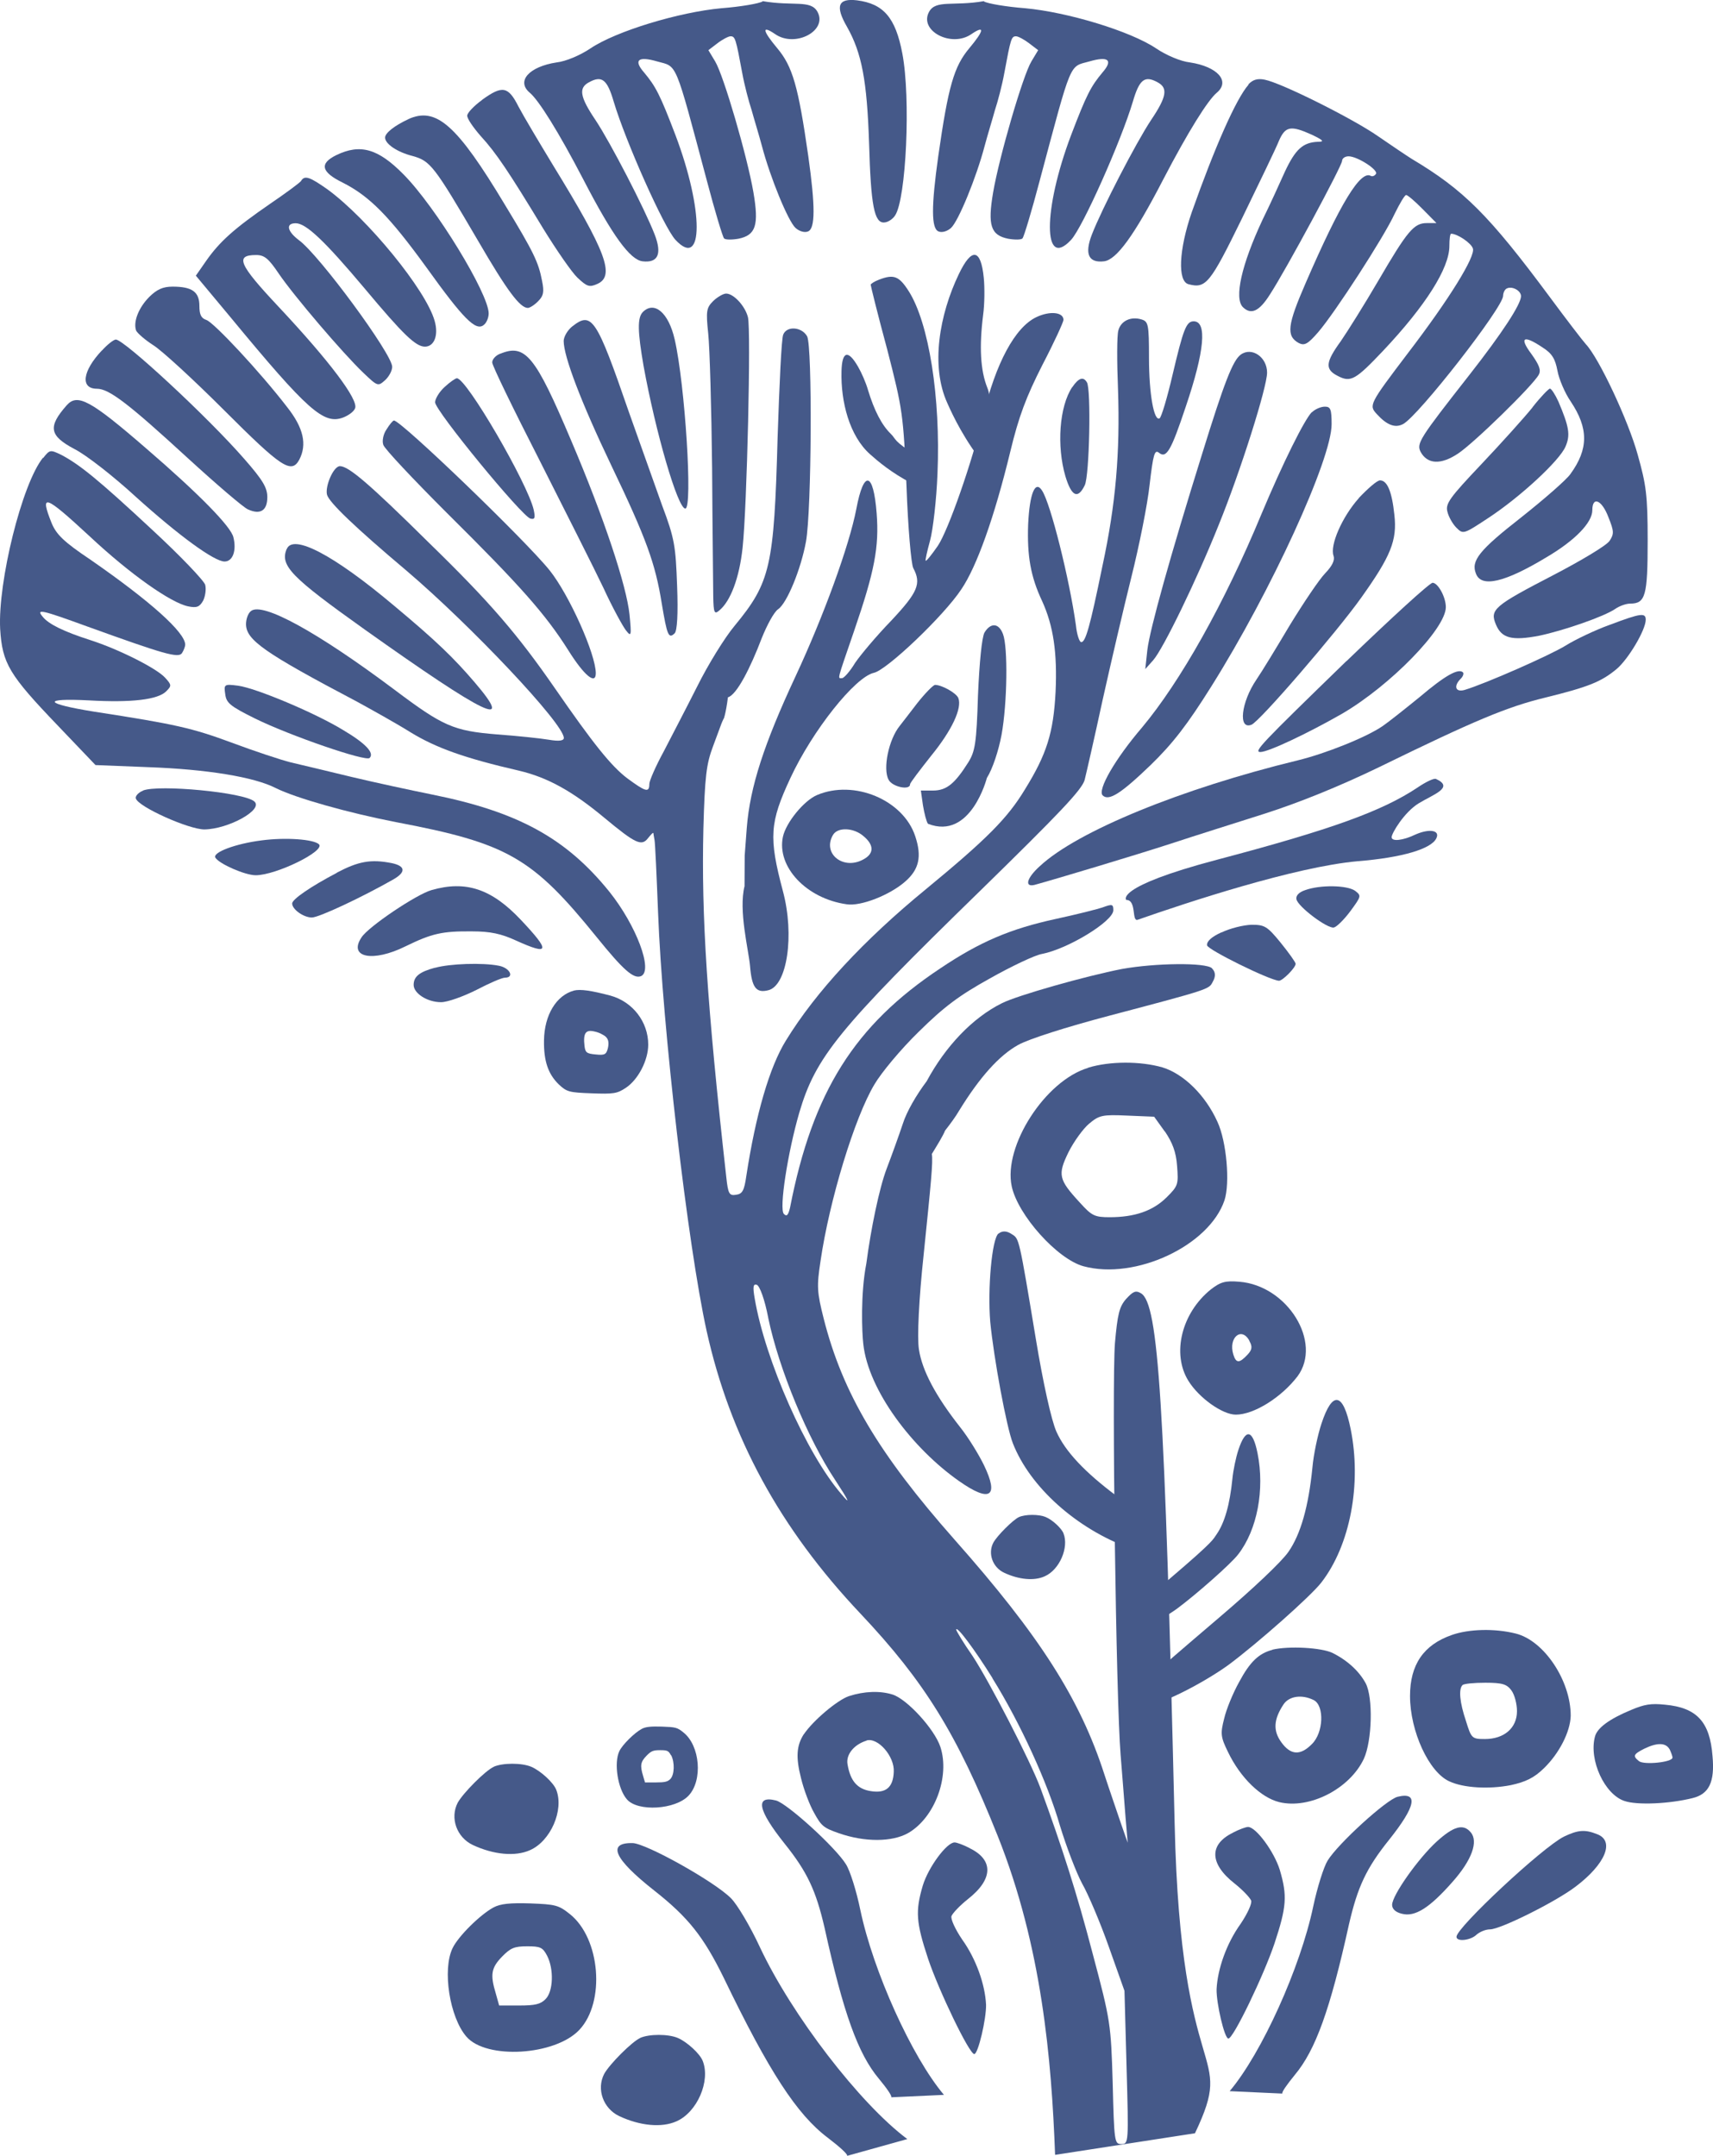 <svg viewBox="0 0 106.18 133.65" xmlns="http://www.w3.org/2000/svg" data-name="Layer 2" id="Layer_2">
  <defs>
    <style>
      .cls-1 {
        fill: #455989;
      }
    </style>
  </defs>
  <g data-name="estapa 1" id="estapa_1">
    <g>
      <path d="M74.07,132.25c2.58-5.43-.89-2.44-1.26-19.2-.62-26.18-1-32.21-2.08-32.87-.33-.2-.49-.13-.93.35-.42.48-.53.94-.69,2.73-.2,2.6.07,22.16.35,25.52.11,1.31.24,3.08.31,3.93l.13,1.53-.42-1.2c-.22-.66-.69-2.01-1.02-3.02-1.51-4.7-4.03-8.63-9.3-14.58-4.69-5.31-6.93-9.07-8.1-13.68-.42-1.66-.44-2.01-.2-3.58.55-3.78,2.12-8.92,3.34-10.95.42-.72,1.64-2.19,2.74-3.26,1.57-1.55,2.5-2.25,4.43-3.32,1.35-.76,2.79-1.44,3.21-1.51,1.62-.31,4.43-2.03,4.43-2.71,0-.37-.07-.39-.6-.2-.35.13-1.68.46-2.97.74-2.81.61-4.71,1.42-7.15,3.06-5.31,3.52-7.92,7.65-9.32,14.84-.11.46-.2.57-.38.39-.31-.31.24-3.82.95-6.27,1.02-3.47,2.43-5.2,11.2-13.75,4.94-4.83,6.31-6.27,6.49-6.88.11-.44.62-2.67,1.11-4.94.51-2.29,1.31-5.73,1.79-7.65s1-4.5,1.13-5.73c.22-1.88.31-2.19.58-1.97.46.37.75-.13,1.66-2.86,1.17-3.45,1.33-5.29.49-5.29-.46,0-.64.48-1.31,3.32-.33,1.42-.69,2.62-.8,2.69-.35.22-.66-1.51-.66-3.76,0-2.03-.04-2.23-.44-2.36-.69-.22-1.31.09-1.46.68-.09.31-.09,1.94-.02,3.65.13,3.91-.13,7.08-.97,10.97-.77,3.76-1.04,4.7-1.31,4.7-.11,0-.27-.46-.33-1.05-.4-2.86-1.57-7.56-2.1-8.35-.42-.66-.77.17-.86,2.1-.07,1.94.15,3.23.86,4.74.71,1.55.95,3.23.84,5.64-.13,2.54-.55,3.87-1.9,6.05-1.08,1.79-2.37,3.08-6.13,6.18-3.87,3.17-6.84,6.38-8.68,9.38-1.02,1.64-1.88,4.61-2.46,8.41-.13.9-.24,1.11-.64,1.16-.42.07-.49-.07-.6-1.09-1.2-10.73-1.55-16.22-1.42-21.61.09-3.23.18-4,.6-5.11.69-1.86.47-1.29.67-1.74-.05.2.13-.29.25-1.29.55-.15,1.4-1.84,2.09-3.65.33-.83.77-1.64,1.02-1.81.55-.37,1.42-2.49,1.73-4.2.35-1.94.4-12.09.07-12.72-.33-.59-1.26-.66-1.48-.11-.11.22-.24,3.1-.35,6.4-.22,7.98-.44,8.96-2.66,11.65-.62.74-1.66,2.43-2.32,3.76-.66,1.31-1.62,3.15-2.08,4.04-.49.9-.89,1.81-.89,2.01,0,.57-.24.48-1.37-.35-1-.76-2.12-2.16-4.49-5.59-2.3-3.32-3.98-5.29-7.79-9-3.76-3.72-5-4.76-5.53-4.76-.4,0-.93,1.25-.8,1.77.13.48,1.75,2.03,4.94,4.72,3.98,3.39,9.74,9.48,9.74,10.36,0,.17-.29.22-.93.11-.53-.09-1.97-.24-3.21-.33-2.7-.22-3.34-.5-6.37-2.78-4.78-3.58-8.17-5.44-8.88-4.87-.18.13-.31.5-.31.81,0,.98,1.11,1.77,6.88,4.81.91.5,2.41,1.33,3.32,1.9,1.57.96,3.34,1.6,6.73,2.38,1.77.42,3.3,1.27,5.27,2.91,1.95,1.62,2.32,1.79,2.72,1.27.18-.22.31-.37.33-.31,0,.04.04.24.07.42.04.17.13,2.19.22,4.48.27,7.15,1.84,20.65,3.01,25.96,1.46,6.58,4.54,12.24,9.54,17.53,3.96,4.2,5.98,7.45,8.5,13.77,2.74,6.86,3.34,13.86,3.56,19.78M79.49,129.79c-.07-.07.29-.57.77-1.16,1.28-1.53,2.19-4.04,3.36-9.35.53-2.29,1.06-3.45,2.48-5.22,1.66-2.08,1.84-2.99.53-2.67-.69.17-3.7,2.91-4.34,3.96-.24.39-.64,1.66-.89,2.84-.8,3.8-3.19,9.09-5.18,11.45M58.51,129.87c-1.99-2.36-4.38-7.65-5.18-11.45-.24-1.18-.64-2.45-.89-2.84-.64-1.05-3.65-3.78-4.34-3.96-1.31-.33-1.13.59.53,2.67,1.42,1.77,1.95,2.93,2.48,5.22,1.17,5.31,2.08,7.82,3.36,9.35.49.59.84,1.09.77,1.16M56.24,132.61c-2.95-2.2-7.16-7.69-9.13-11.88-.6-1.3-1.41-2.66-1.8-3.05-1.03-1.04-5.26-3.4-6.1-3.42-1.6-.03-1.15.98,1.34,2.94,2.12,1.67,3.06,2.87,4.3,5.39,2.81,5.83,4.55,8.5,6.45,9.93.72.55,1.27,1.04,1.21,1.13M47.62,81.71c.66,3.17,2.46,7.5,4.14,10.03.86,1.31,1,1.62.38.87-2.15-2.49-4.71-8.28-5.36-12.11-.13-.74-.09-.92.13-.85.18.07.49.9.71,2.05ZM61.52,104.05c1.73,2.78,3.43,6.51,4.18,9.13.4,1.31,1.02,2.93,1.37,3.58.38.66,1.13,2.43,1.66,3.93l.97,2.73.13,4.74c.13,4.7.13,4.76-.33,4.76-.42,0-.44-.15-.53-3.78-.11-3.67-.13-3.85-1.24-8.02-.97-3.72-1.9-6.62-3.23-10.25-.62-1.68-3.17-6.62-4.21-8.2-.58-.83-1.02-1.57-1.02-1.64.02-.28,1.17,1.27,2.24,2.99Z" class="cls-1"></path>
      <path d="M47.27.09c-.22.13-1.37.33-2.55.42-2.63.24-6.53,1.42-8.12,2.49-.62.42-1.53.81-2.1.87-1.7.26-2.52,1.16-1.66,1.88.55.46,1.77,2.4,3.32,5.38,1.81,3.5,2.9,4.98,3.67,5.07.95.11,1.22-.44.75-1.66-.62-1.6-2.74-5.7-3.67-7.1-.97-1.44-1.06-1.99-.4-2.34.8-.44,1.13-.17,1.53,1.2.73,2.45,3.12,7.82,3.83,8.57,1.75,1.88,1.75-1.86,0-6.49-.95-2.49-1.22-3.02-1.95-3.89-.66-.76-.38-1.03.82-.68,1.26.35,1.06-.15,3.08,7.41.49,1.86.97,3.45,1.06,3.56.09.09.49.09.89.02,1.08-.22,1.28-.83.93-2.88-.38-2.21-1.84-7.23-2.37-8.11l-.42-.7.55-.42c.31-.24.69-.44.82-.44.29,0,.33.13.73,2.29.13.72.4,1.75.58,2.29.15.55.46,1.55.64,2.23.51,1.94,1.62,4.65,2.08,5.07.22.2.55.31.77.22.46-.17.46-1.55.02-4.68-.62-4.33-.97-5.55-1.93-6.69-.91-1.09-.97-1.44-.13-.87,1.24.87,3.28-.2,2.63-1.38-.42-.76-1.49-.33-3.41-.66Z" class="cls-1"></path>
      <path d="M60.99.09c.22.13,1.37.33,2.55.42,2.63.24,6.53,1.42,8.12,2.49.62.42,1.53.81,2.1.87,1.7.26,2.52,1.16,1.66,1.88-.55.46-1.77,2.4-3.32,5.38-1.81,3.5-2.9,4.98-3.67,5.07-.95.11-1.22-.44-.75-1.66.62-1.6,2.74-5.7,3.67-7.1.97-1.44,1.06-1.99.4-2.34-.8-.44-1.13-.17-1.53,1.2-.73,2.45-3.12,7.82-3.83,8.57-1.75,1.88-1.75-1.86,0-6.49.95-2.49,1.22-3.02,1.95-3.89.66-.76.38-1.03-.82-.68-1.26.35-1.06-.15-3.08,7.41-.49,1.86-.97,3.45-1.06,3.56-.09.09-.49.09-.89.02-1.08-.22-1.28-.83-.93-2.88.38-2.21,1.84-7.23,2.37-8.11l.42-.7-.55-.42c-.31-.24-.69-.44-.82-.44-.29,0-.33.13-.73,2.29-.13.72-.4,1.75-.58,2.29-.15.55-.46,1.55-.64,2.23-.51,1.94-1.62,4.65-2.08,5.07-.22.2-.55.31-.77.22-.46-.17-.46-1.55-.02-4.68.62-4.33.97-5.55,1.93-6.69.91-1.09.97-1.44.13-.87-1.24.87-3.28-.2-2.63-1.38.42-.76,1.49-.33,3.41-.66Z" class="cls-1"></path>
      <path d="M77.39,5.25c-.77.87-2.1,3.89-3.52,7.91-.8,2.32-.89,4.28-.2,4.46,1.08.28,1.33-.02,3.32-4.09,1.06-2.19,2.1-4.33,2.28-4.79.4-.92.73-.98,2.04-.39.73.35.8.44.38.44-.93.04-1.39.46-2.04,1.84-.33.74-.95,2.1-1.39,2.99-1.31,2.8-1.77,4.87-1.22,5.42.51.5,1.02.26,1.68-.79,1.02-1.57,4.47-7.98,4.47-8.28,0-.15.18-.28.4-.28.55,0,1.86.85,1.7,1.09-.09.13-.22.17-.31.13-.64-.39-1.9,1.68-4.05,6.64-1.13,2.6-1.22,3.28-.42,3.72.35.17.55.07,1.2-.68,1.02-1.18,4.07-5.88,4.74-7.34.31-.63.62-1.16.71-1.16s.55.39,1.02.87l.86.87h-.6c-.8,0-1.2.48-3.01,3.58-.84,1.44-1.9,3.13-2.32,3.74-.95,1.31-1,1.75-.18,2.16.8.42,1.11.22,2.79-1.55,2.66-2.82,4.12-5.14,4.12-6.51,0-.42.04-.76.11-.76.38,0,1.24.57,1.35.92.15.5-1.44,3.1-4.05,6.51-2.39,3.15-2.41,3.21-1.9,3.76.62.68,1.13.87,1.62.61.95-.5,6.2-7.23,6.2-7.95,0-.17.09-.37.2-.44.33-.2.91.11.91.46,0,.5-1.17,2.29-3.19,4.87-3.12,3.98-3.3,4.26-3.03,4.79.42.76,1.24.81,2.3.11.97-.63,4.65-4.22,5.02-4.9.15-.28.04-.59-.46-1.29-.77-1.03-.49-1.2.71-.39.58.37.77.7.91,1.44.09.5.46,1.38.82,1.9,1.11,1.66,1.11,2.95-.02,4.5-.24.35-1.64,1.57-3.08,2.71-2.57,2.01-3.1,2.67-2.77,3.47.33.87,1.77.55,4.38-1.03,1.75-1.03,2.83-2.14,2.83-2.91,0-.9.6-.63,1,.44.35.87.35,1.03.07,1.46-.18.28-1.75,1.22-3.48,2.12-3.7,1.92-3.96,2.14-3.56,3.08.35.83.97,1.01,2.68.68,1.48-.31,4.01-1.18,4.71-1.66.24-.17.66-.33.93-.33.95,0,1.08-.5,1.08-3.91,0-2.8-.09-3.45-.62-5.33-.58-2.1-2.39-5.97-3.21-6.84-.2-.22-1.22-1.55-2.24-2.93-3.76-5.07-5.33-6.64-8.57-8.57-.35-.22-1.28-.85-2.08-1.4-1.53-1.07-5.98-3.3-7.02-3.5-.44-.09-.73,0-1,.28Z" class="cls-1"></path>
      <path d="M29.89,6.19c-.51.37-.93.81-.93.98,0,.2.38.74.84,1.27.95,1.03,1.75,2.23,3.87,5.73.82,1.33,1.77,2.71,2.12,3.04.6.57.75.61,1.24.39,1.11-.5.53-2.01-2.74-7.34-.86-1.42-1.84-3.06-2.15-3.65-.64-1.27-1-1.33-2.26-.42Z" class="cls-1"></path>
      <path d="M25.31,7.39c-.84.39-1.44.85-1.44,1.14,0,.39.75.9,1.7,1.14,1.11.31,1.33.59,4.07,5.27,1.79,3.08,2.59,4.15,3.08,4.15.11,0,.4-.17.64-.42.33-.33.38-.57.24-1.25-.22-1.16-.51-1.77-2.3-4.72-2.99-4.98-4.27-6.1-6-5.31Z" class="cls-1"></path>
      <path d="M20.84,9.62c-1.06.52-.93,1.05.4,1.7,1.68.85,2.9,2.1,5.2,5.27,2.26,3.15,3.05,3.96,3.54,3.56.18-.13.31-.46.31-.72,0-1.22-3.28-6.6-5.27-8.61-1.59-1.62-2.7-1.92-4.18-1.2Z" class="cls-1"></path>
      <path d="M53.12.02c-1.18-.14-1.36.36-.62,1.64.92,1.63,1.24,3.33,1.37,7.23.11,3.85.32,4.96.95,4.9.22-.01.52-.21.66-.43.69-1.02.98-7.29.45-10.05-.42-2.22-1.17-3.08-2.81-3.29Z" class="cls-1"></path>
      <path d="M18.67,11.21c-.07.11-.95.76-1.95,1.44-2.19,1.51-3.1,2.32-3.94,3.52l-.64.92,2.15,2.58c4.8,5.81,5.78,6.67,6.99,6.21.33-.13.66-.37.73-.57.22-.52-1.57-2.91-4.74-6.29-2.48-2.64-2.72-3.21-1.39-3.21.51,0,.77.22,1.39,1.14.95,1.4,4.01,4.98,5.25,6.16.89.85.91.85,1.35.46.24-.22.44-.59.44-.83,0-.79-4.52-6.93-5.78-7.85-.73-.55-.84-1.05-.2-1.05s1.79,1.09,4.27,4.04c2.39,2.86,3.17,3.61,3.74,3.61s.86-.7.6-1.6c-.53-1.9-4.14-6.32-6.64-8.15-1.08-.76-1.42-.9-1.64-.52Z" class="cls-1"></path>
      <path d="M46.15,54.94c-.38,1.51.25,3.94.34,4.94.11,1.35.38,1.7,1.13,1.51,1.17-.28,1.64-3.41.91-6.14-.89-3.34-.82-4.26.46-7.01,1.37-2.95,4.01-6.27,5.18-6.53.8-.17,4.34-3.54,5.42-5.18.95-1.4,2.04-4.44,3.03-8.52.53-2.21,1-3.43,1.99-5.38.73-1.4,1.31-2.67,1.31-2.8,0-.48-.84-.57-1.68-.17-1.33.63-2.52,2.86-3.3,6.12-.66,2.8-2.15,7.08-2.81,8.06-.38.55-.71.96-.75.92-.04-.02.09-.59.27-1.25s.4-2.54.46-4.15c.2-4.72-.53-9.35-1.79-11.32-.6-.94-.93-1.05-1.84-.7-.29.11-.51.26-.51.31,0,.07.44,1.86,1.02,4,.97,3.76,1,4.04,1.2,8.5.09,2.56.29,4.83.42,5.07.51.96.29,1.49-1.37,3.26-.91.94-1.9,2.12-2.24,2.62-.31.52-.69.94-.8.94-.29,0-.35.26.75-2.95,1.26-3.67,1.55-5.18,1.39-7.26-.2-2.6-.8-2.73-1.26-.28-.44,2.29-2.04,6.67-3.76,10.36-1.97,4.22-2.83,6.88-3.03,9.4l-.13,1.73" class="cls-1"></path>
      <path d="M9.26,18.4c-.66.66-1.02,1.55-.82,2.1.09.17.55.57,1.06.9.51.31,2.5,2.14,4.4,4.04,3.54,3.54,4.16,3.96,4.65,3.06.49-.94.27-1.97-.75-3.26-1.7-2.21-4.54-5.24-5-5.4-.33-.11-.44-.33-.44-.87,0-.87-.44-1.2-1.66-1.2-.6,0-.97.17-1.44.63Z" class="cls-1"></path>
      <path d="M44.21,18.66c-.42.42-.46.61-.31,2.03.09.85.2,4.59.24,8.33.02,3.72.07,7.3.07,7.95.02,1.03.07,1.14.38.87.69-.57,1.24-2.01,1.44-3.89.27-2.47.53-13.53.33-14.29-.18-.7-.89-1.46-1.35-1.46-.18,0-.55.22-.8.46Z" class="cls-1"></path>
      <path d="M39.85,19.34c-.35.35-.33,1.2.04,3.34.75,4.13,2.12,8.85,2.59,8.85s-.02-7.71-.66-10.49c-.38-1.66-1.26-2.4-1.97-1.7Z" class="cls-1"></path>
      <path d="M35.49,20.22c-.31.24-.55.66-.55.92,0,.96,1.08,3.8,2.94,7.69,2.19,4.57,2.74,6.1,3.14,8.59.33,1.97.42,2.21.8,1.84.15-.15.22-1.18.15-2.95-.09-2.45-.15-2.91-.93-4.98-.46-1.27-1.37-3.87-2.06-5.79-2.01-5.83-2.3-6.25-3.5-5.31Z" class="cls-1"></path>
      <path d="M6.32,21.72c-1.22,1.29-1.35,2.38-.31,2.38.75,0,1.95.92,5.64,4.31,1.77,1.62,3.45,3.06,3.72,3.17.77.35,1.2.07,1.2-.76,0-.59-.29-1.07-1.42-2.36-2.28-2.62-7.46-7.41-7.97-7.41-.13,0-.53.31-.86.68Z" class="cls-1"></path>
      <path d="M31.02,21.92c-.29.11-.51.35-.51.55s1.33,2.93,2.94,6.08c1.59,3.15,3.39,6.71,3.96,7.91.55,1.2,1.2,2.38,1.39,2.62.33.42.35.35.22-.98-.18-1.77-1.57-5.99-3.63-10.82-2.21-5.22-2.83-5.99-4.38-5.35Z" class="cls-1"></path>
      <path d="M76.9,21.99c-.49.37-1.02,1.73-2.39,6.16-1.99,6.38-3.23,10.84-3.39,12.13l-.13,1.2.49-.55c.62-.7,2.7-4.98,4.07-8.41,1.35-3.32,2.99-8.52,2.99-9.42,0-.96-.95-1.62-1.64-1.11Z" class="cls-1"></path>
      <path d="M27.55,24c-.31.28-.58.72-.58.94,0,.52,5.4,7.1,5.91,7.21.27.07.31-.04.2-.55-.38-1.64-4.16-8.15-4.76-8.15-.09,0-.44.24-.77.55Z" class="cls-1"></path>
      <path d="M66.46,24c-.8,1.2-.97,3.65-.42,5.53.38,1.25.77,1.44,1.2.55.29-.59.4-5.99.13-6.38-.22-.37-.51-.28-.91.31Z" class="cls-1"></path>
      <path d="M94.99,25.26c-.51.63-1.93,2.21-3.17,3.52-1.97,2.08-2.24,2.45-2.1,2.95.07.31.33.76.55.98.42.42.44.42,1.97-.59,1.97-1.29,4.43-3.56,4.8-4.44.31-.72.22-1.22-.44-2.78-.2-.44-.44-.81-.53-.81-.09.02-.58.52-1.08,1.16Z" class="cls-1"></path>
      <path d="M4.13,25.13c-1.17,1.33-1.08,1.88.49,2.71.73.37,2.43,1.7,3.81,2.97,2.66,2.4,4.85,4,5.49,4,.51,0,.75-.68.55-1.49-.13-.66-2.17-2.73-5.42-5.53-3.45-2.99-4.25-3.41-4.91-2.67Z" class="cls-1"></path>
      <path d="M81.31,25.55c-.46.48-1.77,3.1-3.12,6.32-2.3,5.55-5.02,10.38-7.41,13.24-1.66,1.94-2.77,3.87-2.43,4.2.38.37,1.13-.11,2.97-1.88,1.39-1.35,2.3-2.54,3.76-4.87,3.72-5.92,7.46-14.1,7.46-16.26,0-.94-.07-1.09-.42-1.09-.24,0-.6.15-.8.35Z" class="cls-1"></path>
      <path d="M23.96,26.62c-.2.28-.29.72-.2.96.07.24,1.84,2.12,3.94,4.22,4.54,4.5,6.11,6.27,7.53,8.52.97,1.55,1.7,2.16,1.7,1.42,0-1.18-1.64-4.85-2.86-6.38-1.51-1.88-9.21-9.29-9.65-9.29-.07,0-.27.24-.46.55Z" class="cls-1"></path>
      <path d="M2.67,28.37C1.36,29.98-.14,36.08.01,38.99c.13,2.14.55,2.84,3.59,6.01l2.32,2.43,3.28.13c3.63.13,6.55.61,7.88,1.29,1.26.63,4.54,1.55,7.48,2.12,6.91,1.31,8.43,2.19,12.42,7.12,1.64,2.03,2.28,2.6,2.74,2.43.8-.31-.29-3.17-1.95-5.24-2.68-3.32-5.67-4.96-11.02-6.03-1.28-.26-3.52-.74-4.98-1.09s-3.14-.76-3.76-.9c-.6-.15-2.26-.7-3.65-1.22-2.43-.9-3.45-1.14-8.52-1.92-3.12-.5-3.28-.85-.33-.7,2.63.15,4.29-.04,4.8-.57.33-.33.33-.39-.07-.83-.53-.59-2.88-1.77-4.65-2.34-1.62-.52-2.57-.98-2.94-1.44-.44-.52-.09-.44,2.79.61,4.71,1.7,5.62,1.97,5.84,1.64.11-.17.2-.42.2-.52,0-.76-2.15-2.69-5.87-5.27-1.66-1.11-2.12-1.57-2.41-2.27-.75-1.88-.44-1.77,2.37.83,2.5,2.34,5.02,4.11,6.09,4.33.53.11.71.04.93-.35.13-.26.2-.7.13-.98-.07-.26-1.55-1.81-3.28-3.41-3.36-3.13-4.52-4.06-5.64-4.65-.69-.33-.71-.33-1.13.2Z" class="cls-1"></path>
      <path d="M84.23,30.88c-1.04,1.16-1.81,2.93-1.57,3.58.09.26-.07.61-.51,1.07-.38.39-1.35,1.84-2.19,3.21-.82,1.38-1.75,2.91-2.08,3.39-.95,1.4-1.15,3.13-.31,2.8.49-.17,5.31-5.77,6.8-7.87,1.84-2.58,2.24-3.56,2.06-5.14-.15-1.44-.44-2.14-.89-2.14-.18,0-.75.5-1.31,1.09Z" class="cls-1"></path>
      <path d="M17.76,34.05c-.4,1.03.29,1.73,4.85,4.98,7.53,5.35,9.34,6.23,6.82,3.28-1.31-1.53-2.37-2.56-4.98-4.74-3.78-3.19-6.31-4.5-6.68-3.52Z" class="cls-1"></path>
      <path d="M83.46,40.98c-5.31,5.16-5.78,5.64-5.33,5.64.49,0,2.94-1.16,5.07-2.38,2.99-1.75,6.42-5.27,6.42-6.6,0-.63-.49-1.51-.82-1.51-.18,0-2.57,2.19-5.33,4.85Z" class="cls-1"></path>
      <path d="M99.79,38.73c-.91.33-2.15.92-2.74,1.29-.95.59-4.96,2.36-6.26,2.75-.58.17-.71-.24-.24-.7.13-.13.2-.31.13-.39-.29-.26-1.11.2-2.68,1.53-.91.74-1.93,1.55-2.28,1.79-1,.7-3.59,1.73-5.29,2.14-7.19,1.75-13.66,4.39-15.98,6.56-.8.72-.97,1.31-.33,1.16,1.35-.37,6.31-1.86,8.46-2.56,1.39-.46,4.03-1.29,5.82-1.86,2.12-.68,4.6-1.68,7.08-2.88,5.95-2.91,7.95-3.74,10.29-4.31,2.68-.66,3.48-.98,4.43-1.77.73-.61,1.81-2.43,1.81-3.06,0-.44-.29-.42-2.21.31Z" class="cls-1"></path>
      <path d="M57.52,51.07c-.09-.11-.22-.61-.31-1.14l-.13-.92h.75c.84,0,1.35-.42,2.19-1.75.42-.68.51-1.18.6-4.15.09-2.08.24-3.58.4-3.89.38-.63.89-.61,1.15.09.31.79.27,4.28-.09,6.25-.18.96-.55,2.1-.91,2.67,0,0-.99,3.88-3.65,2.84Z" class="cls-1"></path>
      <path d="M13.96,43.03c.07.55.29.74,1.84,1.51,2.17,1.07,6.88,2.69,7.11,2.45.31-.31-.24-.9-1.64-1.73-1.75-1.07-5.4-2.6-6.51-2.75-.86-.11-.89-.09-.8.52Z" class="cls-1"></path>
      <path d="M56.85,43.6c-.49.63-.97,1.27-1.08,1.4-.69.85-1.06,2.67-.69,3.34.22.44,1.33.68,1.33.28,0-.09.6-.87,1.31-1.77,1.28-1.57,1.93-2.95,1.68-3.58-.13-.31-1.02-.81-1.44-.81-.11,0-.62.52-1.11,1.14Z" class="cls-1"></path>
      <path d="M75.43,53.3c7.12-1.88,10.24-3.02,12.41-4.46.54-.37,1.05-.61,1.17-.55,1.16.53-.17.96-1.07,1.51s-1.68,1.86-1.68,2.1c0,.28.68.22,1.49-.17.85-.37,1.51-.26,1.29.22-.29.68-2.15,1.22-4.88,1.44-3.92.35-10.64,2.58-13.64,3.63-.39.13-.05-1.23-.71-1.23,0,0-.77-.8,5.62-2.49Z" class="cls-1"></path>
      <path d="M8.86,49.02c-.29.11-.49.35-.44.48.15.52,3.28,1.92,4.25,1.92,1.48-.02,3.67-1.22,3.1-1.73-.62-.57-5.95-1.07-6.91-.68Z" class="cls-1"></path>
      <path d="M16.21,52.1c-1.59.2-3.05.74-2.86,1.07.24.39,1.84,1.09,2.5,1.09,1.26,0,4.34-1.51,3.92-1.92-.33-.31-2.06-.44-3.56-.24Z" class="cls-1"></path>
      <path d="M20.88,54.11c-1.62.85-2.77,1.64-2.77,1.9,0,.37.71.87,1.22.87.44,0,3.1-1.25,5.05-2.36.8-.46.75-.83-.09-1.01-1.31-.26-2.08-.11-3.41.59Z" class="cls-1"></path>
      <path d="M26.75,55.18c-.93.26-3.92,2.27-4.34,2.93-.84,1.25.69,1.57,2.74.55,1.62-.79,2.26-.94,4.12-.92,1.13,0,1.81.15,2.72.57,2.08.94,2.15.68.29-1.29-1.81-1.92-3.41-2.45-5.53-1.84Z" class="cls-1"></path>
      <path d="M80.91,55.18c-.4.13-.6.35-.55.57.09.46,1.93,1.84,2.32,1.75.18-.04.64-.5,1.02-1.01.69-.94.69-.96.29-1.27-.51-.35-2.17-.37-3.08-.04Z" class="cls-1"></path>
      <path d="M75.71,57.8c-.62.28-.93.57-.89.81.07.28,3.83,2.14,4.45,2.19.22.02,1.04-.81,1.04-1.05,0-.09-.42-.68-.93-1.31-.84-1.03-1-1.11-1.81-1.11-.51.02-1.33.22-1.86.48Z" class="cls-1"></path>
      <path d="M30.61,109.53c-.52.23-1.91,1.63-2.24,2.23-.49.95-.06,2.15.94,2.62,1.28.6,2.63.73,3.54.32,1.28-.56,2.12-2.49,1.63-3.74-.17-.45-.98-1.19-1.55-1.43-.59-.25-1.77-.25-2.33,0Z" class="cls-1"></path>
      <path d="M39.69,126.34c-.52.23-1.91,1.63-2.24,2.23-.49.95-.06,2.15.94,2.62,1.28.6,2.63.73,3.54.32,1.28-.56,2.12-2.49,1.63-3.74-.17-.45-.98-1.19-1.55-1.43-.59-.25-1.77-.25-2.33,0Z" class="cls-1"></path>
      <path d="M63.16,94.05c-.37.17-1.36,1.16-1.59,1.59-.35.67-.04,1.53.67,1.86.91.43,1.87.52,2.52.22.91-.4,1.51-1.78,1.16-2.66-.12-.32-.7-.85-1.1-1.01-.42-.18-1.26-.18-1.66,0Z" class="cls-1"></path>
      <path d="M26.97,59.99c-.97.26-1.33.55-1.33,1.07s.84,1.07,1.7,1.07c.4,0,1.37-.35,2.19-.76.8-.42,1.59-.76,1.77-.76.6,0,.31-.61-.38-.74-1-.2-3.05-.13-3.96.13Z" class="cls-1"></path>
      <path d="M50.64,49.29c-.82.35-1.92,1.71-2.11,2.58-.4,1.87,1.46,3.84,3.95,4.19.88.14,2.69-.58,3.63-1.41.86-.75,1.04-1.55.62-2.81-.74-2.25-3.79-3.53-6.09-2.55ZM53.54,51.85c.62.52.64,1.03.06,1.38-1.28.79-2.67-.3-1.96-1.48.3-.49,1.3-.44,1.9.1Z" class="cls-1"></path>
      <path d="M67.45,66.2c-2.66.79-5.27,4.85-4.74,7.34.38,1.79,2.83,4.52,4.45,4.96,3.21.87,7.79-1.27,8.74-4.09.35-1.07.13-3.65-.44-4.87-.75-1.66-2.1-2.97-3.41-3.37-1.37-.39-3.25-.39-4.6.02ZM72.21,70.15c.46.68.69,1.27.75,2.12.09,1.16.07,1.25-.66,1.97-.84.83-1.97,1.22-3.52,1.22-.93,0-1.11-.09-1.84-.9-1.33-1.44-1.39-1.73-.71-3.13.33-.66.91-1.46,1.28-1.77.62-.52.82-.57,2.35-.5l1.68.07.66.92Z" class="cls-1"></path>
      <path d="M71.14,105.66c.5.17,3.31-1.22,5-2.44,1.84-1.37,5.11-4.27,5.76-5.11,1.79-2.31,2.51-6.11,1.82-9.52-.46-2.28-1.13-2.4-1.81-.33-.23.69-.49,1.91-.56,2.72-.24,2.42-.73,4.14-1.49,5.23-.43.62-2.2,2.29-4.28,4.06-4.92,4.2-4.83,4.13-4.85,4.65q-.04.58.41.73Z" class="cls-1"></path>
      <path d="M61.89,76.47c-.41.33-.68,3.43-.51,5.48.22,2.26,1.01,6.53,1.4,7.52,1.06,2.72,3.96,5.31,7.26,6.51,2.21.81,2.66.31,1.23-1.35-.48-.55-1.39-1.41-2.06-1.89-1.97-1.47-3.19-2.77-3.73-3.99-.31-.69-.83-3.05-1.27-5.72-1.05-6.34-1.04-6.23-1.48-6.51q-.48-.33-.84-.04Z" class="cls-1"></path>
      <path d="M61.07,28.89c-1.26-1.57-1.98-3.06-2.35-3.9-1.05-2.3-.49-5.49.71-7.99.8-1.68,1.37-1.59,1.55.23.06.61.05,1.64-.04,2.29-.25,1.97-.17,3.45.26,4.52.24.6-.06.73,1.33,2.68" class="cls-1"></path>
      <path d="M56.49,29.95c-1.22-.63-2.08-1.36-2.55-1.78-1.29-1.14-1.83-3.27-1.78-5.15.03-1.26.41-1.36,1.03-.28.21.36.49,1,.61,1.43.39,1.29.86,2.19,1.42,2.73.32.31.16.47,1.57,1.3" class="cls-1"></path>
      <path d="M69.68,101.32c.33.11,2.18-.8,3.29-1.6,1.21-.9,3.36-2.8,3.78-3.36,1.18-1.52,1.65-4.01,1.2-6.26-.3-1.5-.74-1.58-1.19-.21-.15.45-.32,1.26-.37,1.79-.16,1.59-.48,2.72-.98,3.44-.23.32-.09.35-2.81,2.67-3.24,2.76-3.18,2.72-3.19,3.06q-.02.38.27.48Z" class="cls-1"></path>
      <path d="M75.13,60.03c-.38-.37-3.52-.33-5.58.04-2.26.44-6.49,1.64-7.44,2.12-1.84.91-3.52,2.7-4.67,4.84-.64.85-1.24,1.88-1.48,2.64-.24.72-.69,1.97-1,2.78-.46,1.21-.98,3.74-1.26,5.88-.37,1.89-.27,4.3-.19,4.98.31,2.9,3.07,6.5,5.94,8.51,1.92,1.35,2.49.98,1.54-.99-.32-.66-.97-1.72-1.48-2.36-1.51-1.92-2.35-3.5-2.55-4.81-.12-.74,0-3.15.29-5.85.46-4.5.59-5.78.51-6.27.36-.59.69-1.12.82-1.45.33-.42.66-.87.88-1.25,1.28-2.08,2.48-3.41,3.65-4.06.66-.37,2.99-1.11,5.64-1.81,6.29-1.66,6.18-1.64,6.42-2.1q.29-.5-.04-.83Z" class="cls-1"></path>
      <path d="M101.12,106c-1.38.57-2.13,1.13-2.26,1.67-.38,1.45.6,3.57,1.83,3.98.78.27,2.79.18,4.23-.18,1.01-.25,1.38-.99,1.23-2.6-.16-2.13-.98-3.01-2.95-3.19-.87-.09-1.27-.02-2.08.32ZM103.49,108.44c.09.2.18.43.18.52,0,.29-1.77.47-2.08.22-.4-.32-.34-.43.33-.77.8-.39,1.34-.38,1.57.04Z" class="cls-1"></path>
      <path d="M75.05,79.94c-1.81,1.46-2.43,3.98-1.39,5.66.66,1.07,2.12,2.1,2.94,2.1,1.13,0,2.83-1.07,3.83-2.38,1.55-2.1-.62-5.62-3.61-5.86-.86-.07-1.15,0-1.77.48ZM77.44,83.13c.2.35.18.55-.13.87-.49.52-.69.52-.86-.02-.33-1.05.51-1.77,1-.85Z" class="cls-1"></path>
      <path d="M39.78,107.18c-.45.24-1.2.98-1.39,1.38-.35.73-.1,2.34.47,2.99.67.78,3,.64,3.82-.23.89-.94.72-3.1-.32-3.92-.38-.31-.49-.33-1.33-.36-.69-.02-1.01.01-1.25.14ZM41.6,108.81c.23.45.21,1.21-.05,1.48-.17.17-.35.21-.89.21h-.68l-.12-.41c-.19-.63-.16-.86.21-1.24.29-.3.42-.35.85-.35s.52.03.67.32Z" class="cls-1"></path>
      <path d="M30.59,118.25c-.82.44-2.19,1.79-2.54,2.53-.64,1.33-.18,4.28.86,5.48,1.23,1.43,5.49,1.18,7-.42,1.62-1.72,1.31-5.67-.59-7.18-.7-.56-.9-.6-2.44-.66-1.27-.04-1.86.02-2.29.25ZM33.91,121.24c.43.83.39,2.22-.1,2.7-.31.31-.64.39-1.62.39h-1.25l-.21-.75c-.35-1.16-.29-1.58.39-2.28.53-.54.76-.64,1.56-.64s.96.06,1.23.58Z" class="cls-1"></path>
      <path d="M35.58,61.41c-1.09.29-1.84,1.51-1.86,3.09-.02,1.29.26,2.09.92,2.73.49.46.64.5,2.03.55,1.36.05,1.58.02,2.12-.34.76-.5,1.39-1.7,1.39-2.68,0-1.41-.96-2.66-2.35-3.04-1.18-.31-1.84-.41-2.26-.31ZM37.56,64.29c.16.14.19.39.12.69-.1.39-.19.45-.76.39-.56-.05-.64-.12-.69-.53-.09-.79.07-1.03.63-.89.26.05.57.21.71.34Z" class="cls-1"></path>
      <path d="M89.99,101.36c-1.75.61-2.59,1.84-2.59,3.78,0,2.19,1.17,4.72,2.43,5.29.89.42,2.48.5,3.81.24.93-.2,1.46-.46,2.06-1.05.95-.92,1.64-2.27,1.66-3.26,0-2.16-1.64-4.65-3.41-5.09-1.31-.33-2.92-.28-3.96.09ZM93.68,104.79c.2.26.35.85.35,1.29,0,1.05-.8,1.73-1.99,1.73-.8,0-.84-.04-1.17-1.11-.4-1.18-.46-1.99-.22-2.23.07-.09.71-.15,1.42-.15,1.06,0,1.33.09,1.62.48Z" class="cls-1"></path>
      <path d="M78.87,102.28c-.84.22-1.39.74-2.06,1.99-.38.68-.8,1.7-.93,2.27-.24.94-.22,1.14.24,2.08.77,1.6,2.04,2.82,3.17,3.1,1.88.46,4.38-.83,5.25-2.69.51-1.11.58-3.8.11-4.68-.4-.74-1.13-1.42-2.06-1.88-.69-.33-2.7-.44-3.72-.2ZM81.44,105.4c.66.35.6,2.03-.13,2.73-.71.72-1.31.68-1.88-.11-.53-.72-.49-1.42.13-2.36.35-.52,1.15-.63,1.88-.26Z" class="cls-1"></path>
      <path d="M49.83,107.5c-.46.71-.51,1.44-.18,2.73.17.71.54,1.69.82,2.17.44.8.58.92,1.53,1.25,1.6.56,3.3.55,4.29-.01,1.65-.95,2.6-3.5,2-5.34-.36-1.1-2.07-2.97-2.97-3.25-.77-.24-1.74-.21-2.7.1-.71.24-2.22,1.51-2.79,2.36ZM53.71,107.9c.7-.21,1.75.98,1.69,1.95-.04.96-.49,1.34-1.42,1.19-.85-.13-1.28-.64-1.45-1.69-.09-.59.41-1.2,1.18-1.44Z" class="cls-1"></path>
      <path d="M76.42,113.62c-1.48.72-1.46,1.92.11,3.15.49.39.93.85,1.02,1.05.07.17-.22.81-.66,1.46-.86,1.2-1.42,2.78-1.48,4.04-.02.87.49,3.06.73,3.06.31,0,2.19-3.91,2.86-5.9.75-2.27.8-2.95.33-4.55-.35-1.14-1.48-2.67-1.97-2.67-.13,0-.55.15-.93.35Z" class="cls-1"></path>
      <path d="M60.11,114.58c1.48.72,1.46,1.92-.11,3.15-.49.39-.93.85-1.02,1.05-.07.17.22.81.66,1.46.86,1.2,1.42,2.78,1.48,4.04.02.87-.49,3.06-.73,3.06-.31,0-2.19-3.91-2.86-5.9-.75-2.27-.8-2.95-.33-4.55.35-1.14,1.48-2.67,1.97-2.67.13,0,.55.15.93.35Z" class="cls-1"></path>
      <path d="M89.06,114.16c-1.15,1.05-2.77,3.34-2.77,3.93,0,.26.22.46.6.55.82.22,1.73-.37,3.14-1.97,1.2-1.35,1.62-2.51,1.13-3.08-.46-.55-1.06-.37-2.1.57Z" class="cls-1"></path>
      <path d="M96.94,113.86c-1.33.66-6.66,5.64-6.66,6.21,0,.33.89.22,1.24-.13.2-.17.55-.33.84-.33.64,0,4.05-1.7,5.29-2.64,1.86-1.4,2.46-2.84,1.35-3.26-.77-.31-1.2-.26-2.06.15Z" class="cls-1"></path>
    </g>
  </g>
</svg>